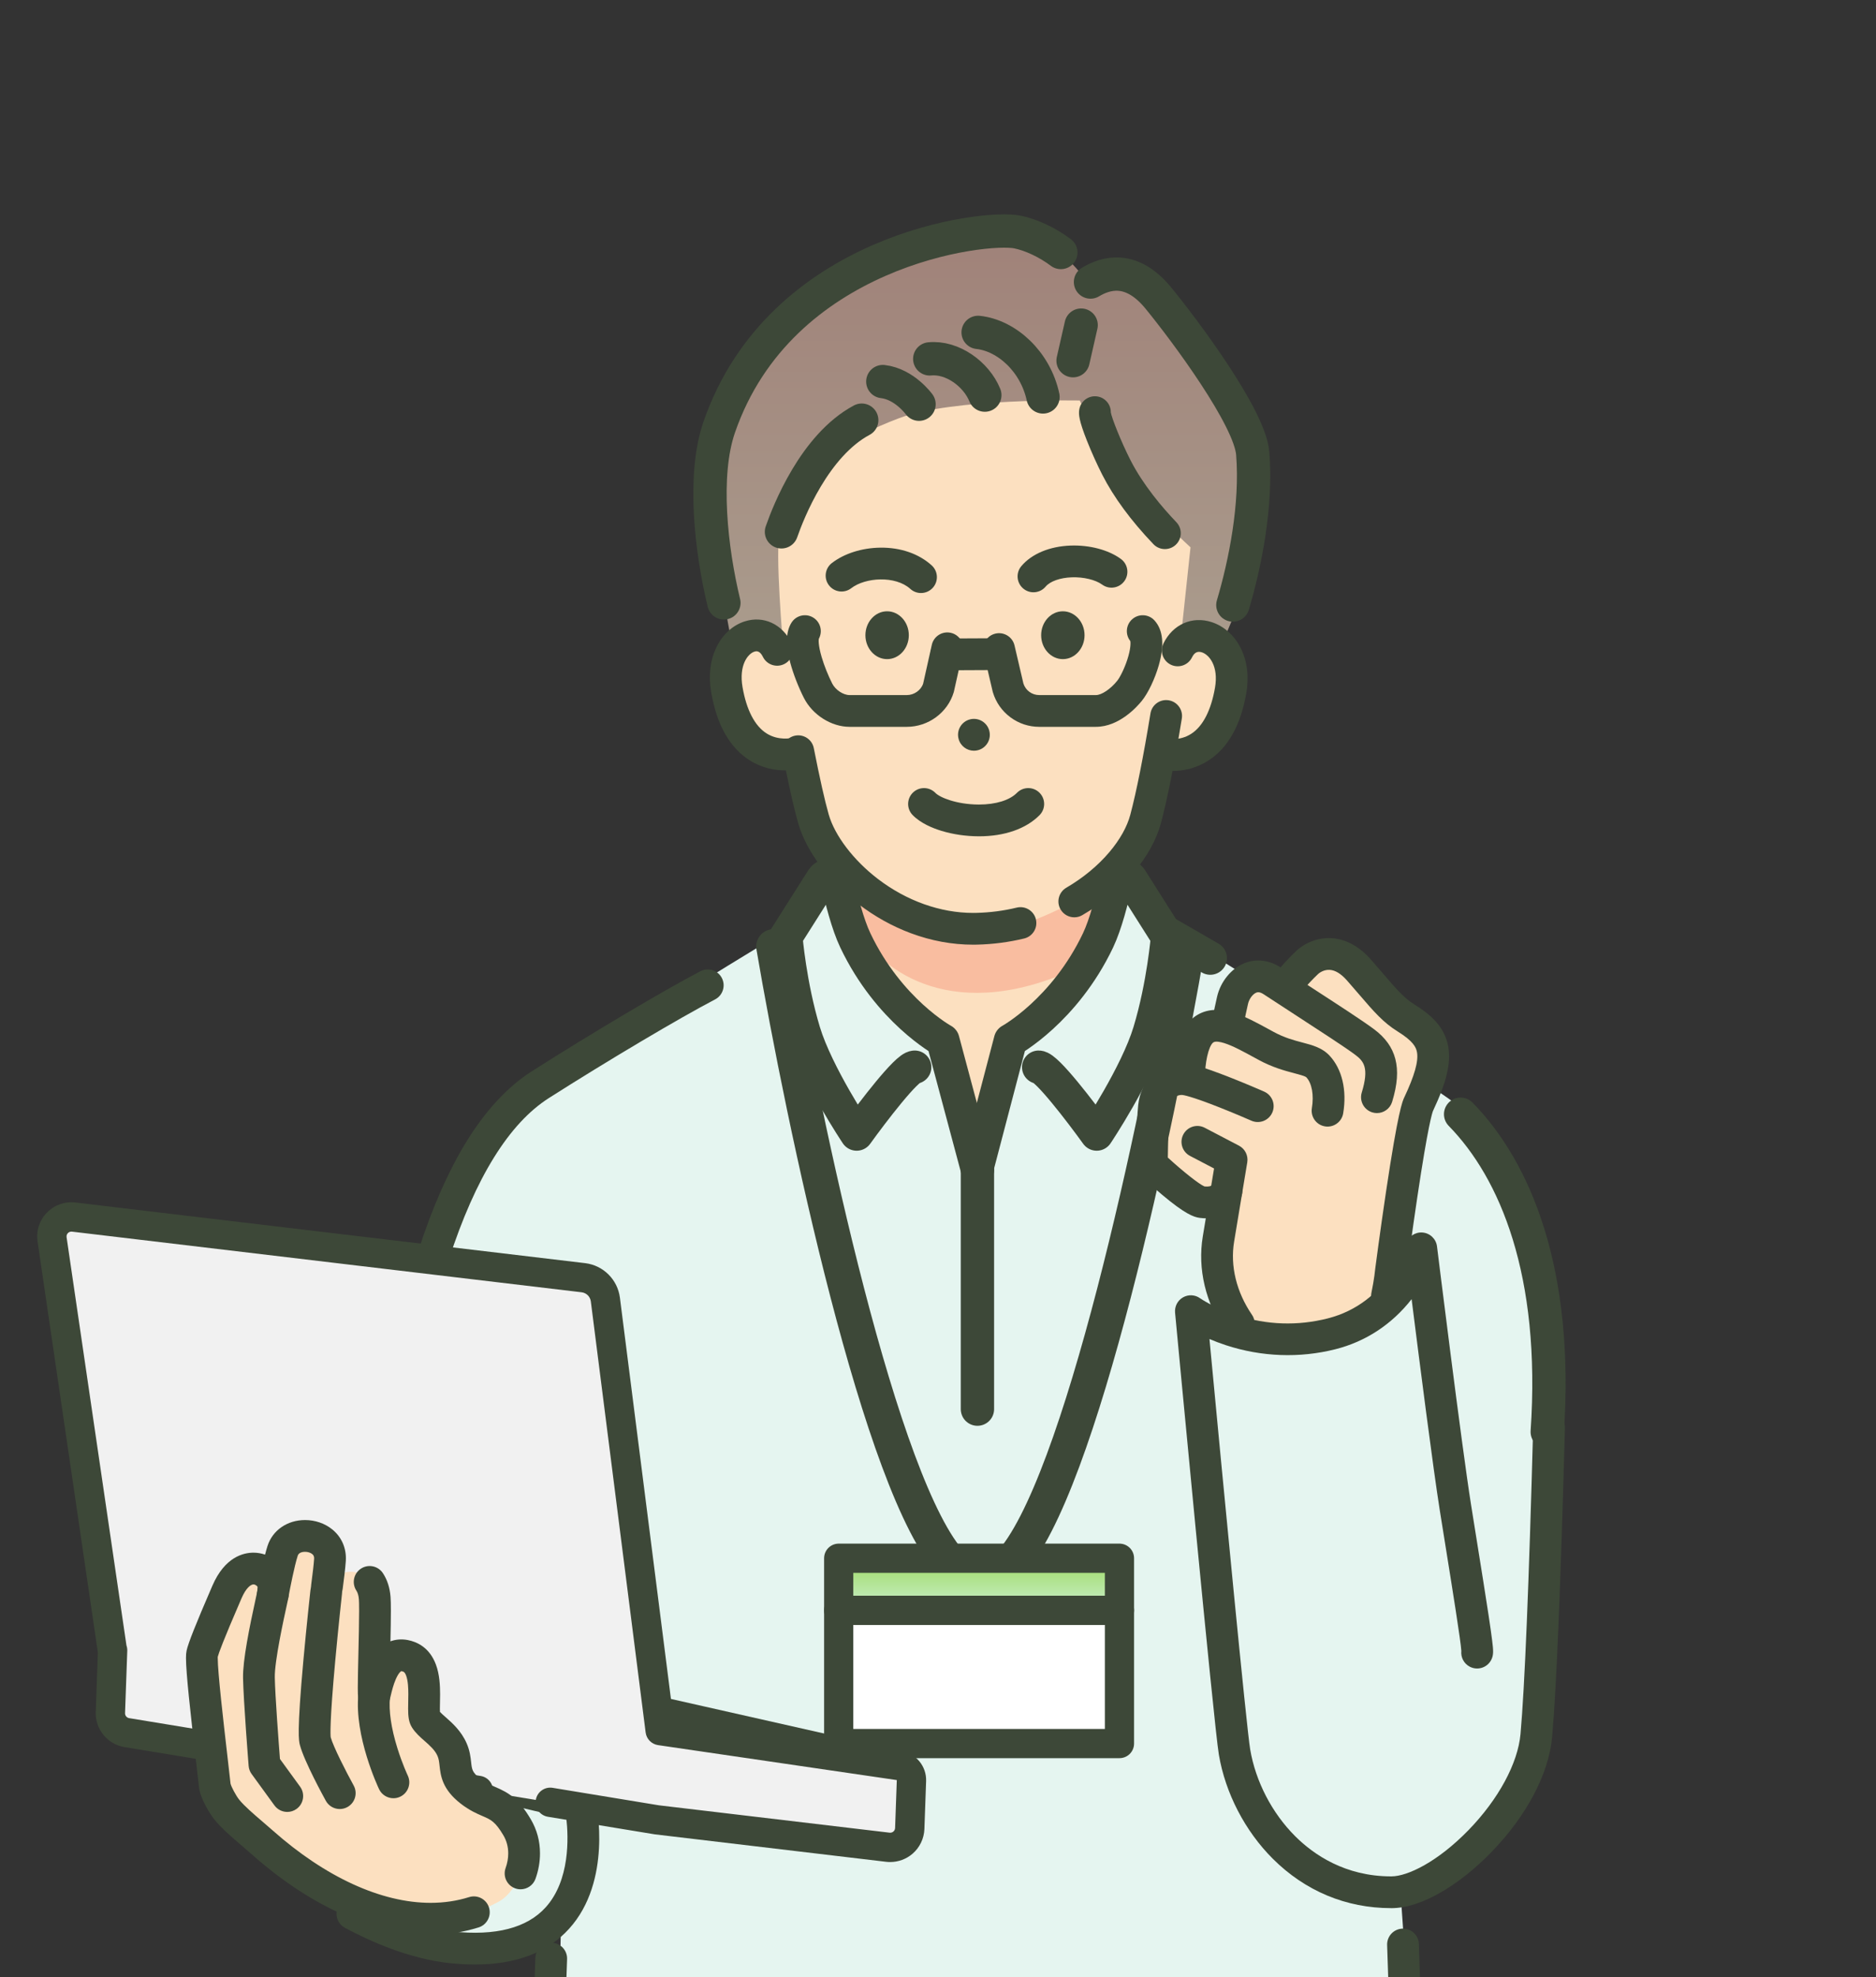 <svg width="316" height="333" viewBox="0 0 316 333" fill="none" xmlns="http://www.w3.org/2000/svg">
<rect x="0" y="0" width="316" height="333" fill="#333333" stroke="none"/>
<g clip-path="url(#clip0_2872_5144)">
<path d="M260.372 222.995C259.06 205.562 252.187 193.259 248.239 188.549C244.292 183.84 219.398 169.96 213.848 166.733C208.297 163.507 195.753 155.477 195.753 155.477C188.014 139.371 142.945 141.317 137.757 152.022C135.155 152.02 128.752 158.877 128.752 158.877C128.752 158.877 90.146 182.288 85.54 186.829C80.932 191.369 74.6 205.929 73.859 205.841C73.859 205.841 78.09 216.571 81.393 251.255C84.696 285.939 94.606 318.421 94.606 318.421L93.271 382.242L240.287 381.354L235.861 317.949C235.861 317.949 238.158 315.877 239.849 315.991C241.539 316.105 247.54 311.037 251.82 306.36C256.099 301.683 257.678 295.673 258.199 291.807C258.719 287.94 261.68 240.427 260.37 222.993L260.372 222.995Z" fill="#E5F5F0"/>
<path d="M156.295 172.207C144.721 167.088 141.828 151.527 141.828 144.386C149.618 135.706 175.491 140.77 187.453 144.386C187.361 146.983 186.452 153.623 183.559 159.409C180.665 165.196 173.821 172.763 170.761 175.823L164.919 192.794C163.342 188.528 159.411 178.438 156.295 172.207Z" fill="#FCE0C0"/>
<path d="M182.159 162.66C160.665 173.048 148.357 163.225 144.891 157.015V145.442C144.891 139.119 153.75 138.48 158.18 138.95L189.959 147.982C189.767 150.241 187.937 156.337 182.159 162.66Z" fill="#F9BDA0"/>
<path d="M191.061 66.492C171.253 54.919 146.27 61.67 136.255 66.492C125.572 73.837 125.868 97.001 127.352 107.666C125.776 107.295 122.511 108.278 122.066 115.177C121.621 122.076 128.929 126.027 132.638 127.14C133.102 127.14 134.474 128.364 136.255 133.26C141.541 156.907 161.849 156.073 166.857 156.351C171.865 156.629 176.872 153.847 184.384 150.231C190.393 147.337 193.935 135.671 194.955 130.2C195.141 129.736 196.402 128.475 199.963 127.14C204.414 125.471 205.249 119.906 206.64 113.786C207.753 108.89 203.58 107.666 201.354 107.666C206.176 98.763 210.869 78.065 191.061 66.492Z" fill="#FCE0C0"/>
<path d="M131.94 109.16C131.94 109.16 130.462 92.378 131.384 89.473C134.9 78.388 142.717 73.727 151.436 70.427C160.457 67.011 181.89 67.448 181.89 67.448C181.89 67.448 186.579 77.834 190.53 82.2C194.481 86.567 200.534 92.176 200.534 92.176L198.8 108.395L205.438 109.018C205.438 109.018 214.285 92.88 211.081 75.649C209.699 68.219 198.197 53.045 194.696 49.69C187.713 42.995 183.946 48.955 183.946 48.955C183.946 48.955 180.334 41.686 173.357 40.308C170.27 39.698 160.286 40.546 154.165 42.946C135.462 50.277 123.334 61.316 119.941 78.211C118.609 84.844 123.316 108.62 123.316 108.62L131.941 109.161L131.94 109.16Z" fill="url(#paint0_linear_2872_5144)"/>
<path d="M246.031 187.641C255.314 197.122 262.452 214.346 260.623 241.133" stroke="#3D4838" stroke-width="5.611" stroke-linecap="round" stroke-linejoin="round"/>
<path d="M154.075 179.719C152.739 179.719 147.001 187.228 144.299 190.982C144.299 190.982 137.583 180.939 135.41 173.747C133.026 165.856 132.375 157.758 132.375 157.758L138.505 148.077C139.165 147.036 140.815 147.305 141.074 148.497C141.716 151.439 142.775 155.636 144.082 158.38C149.718 170.217 158.823 175.2 158.823 175.2L164.647 196.967" stroke="#3D4838" stroke-width="5.611" stroke-linecap="round" stroke-linejoin="round"/>
<path d="M174.956 179.719C176.292 179.719 182.03 187.228 184.733 190.982C184.733 190.982 191.448 180.939 193.621 173.747C196.006 165.856 196.656 157.758 196.656 157.758L190.526 148.077C189.867 147.036 188.216 147.305 187.957 148.497C187.315 151.439 186.256 155.636 184.95 158.38C179.313 170.217 170.208 175.2 170.208 175.2L164.643 196.411V237.307" stroke="#3D4838" stroke-width="5.611" stroke-linecap="round" stroke-linejoin="round"/>
<path d="M183.688 47.497C186.229 45.972 190.55 44.611 195.125 50.202C199.7 55.794 210.521 70.326 211.012 76.346C211.725 85.108 209.723 94.976 207.668 101.891" stroke="#3D4838" stroke-width="5.611" stroke-linecap="round" stroke-linejoin="round"/>
<path d="M180.75 60.742L182.112 54.75" stroke="#3D4838" stroke-width="5.611" stroke-linecap="round" stroke-linejoin="round"/>
<path d="M178.692 42.522C176.499 40.878 173.817 39.578 171.39 39.074C165.826 37.919 131.447 42.093 121.137 71.972C118.353 80.042 119.777 92.596 121.935 101.53" stroke="#3D4838" stroke-width="5.611" stroke-linecap="round" stroke-linejoin="round"/>
<path d="M145.153 70.758C137.212 74.999 132.818 86.157 131.633 89.562" stroke="#3D4838" stroke-width="5.611" stroke-linecap="round" stroke-linejoin="round"/>
<path d="M148.703 64.258C152.351 64.675 154.804 68.071 154.804 68.071" stroke="#3D4838" stroke-width="5.611" stroke-linecap="round" stroke-linejoin="round"/>
<path d="M156.609 60.439C160.387 60.064 164.428 62.971 165.887 66.539" stroke="#3D4838" stroke-width="5.611" stroke-linecap="round" stroke-linejoin="round"/>
<path d="M164.758 55.977C169.577 56.501 174.397 60.87 175.687 66.846" stroke="#3D4838" stroke-width="5.611" stroke-linecap="round" stroke-linejoin="round"/>
<path d="M163.915 159.089C160.383 159.089 156.846 158.437 153.402 157.15C150.301 155.991 147.351 154.351 144.636 152.276C139.596 148.425 135.787 143.324 134.446 138.631C133.742 136.167 132.863 132.263 131.832 127.026C131.547 125.577 132.49 124.171 133.94 123.886C135.389 123.6 136.795 124.544 137.08 125.993C138.082 131.083 138.927 134.841 139.59 137.162C140.611 140.733 143.789 144.896 147.884 148.026C152.706 151.712 158.399 153.741 163.915 153.741C164.091 153.741 164.269 153.739 164.444 153.734C166.753 153.682 169.046 153.383 171.262 152.847C172.698 152.5 174.143 153.382 174.49 154.817C174.837 156.253 173.955 157.699 172.52 158.046C169.932 158.671 167.256 159.02 164.566 159.081C164.35 159.087 164.131 159.089 163.914 159.089L163.915 159.089ZM180.963 154.483C180.042 154.483 179.146 154.007 178.649 153.154C177.905 151.877 178.337 150.241 179.614 149.497C182.427 147.859 184.934 145.787 186.866 143.502C188.638 141.407 189.857 139.232 190.393 137.211C191.436 133.279 192.579 127.536 193.79 120.141C194.029 118.684 195.404 117.695 196.862 117.934C198.32 118.173 199.308 119.548 199.07 121.006C197.831 128.571 196.651 134.484 195.564 138.583C194.825 141.365 193.231 144.26 190.951 146.955C188.63 149.701 185.64 152.179 182.304 154.119C181.881 154.366 181.418 154.483 180.962 154.483H180.963Z" fill="#3D4838"/>
<path d="M197.512 129.831C196.136 129.831 195.167 129.586 194.961 129.529L196.381 124.372L196.35 124.364C196.442 124.386 198.62 124.905 200.682 123.559C202.627 122.289 204.002 119.609 204.659 115.808C205.288 112.169 203.68 110.255 202.446 109.856C201.711 109.619 201.183 109.888 200.784 110.705C200.136 112.032 198.534 112.582 197.207 111.934C195.88 111.286 195.33 109.684 195.978 108.357C197.546 105.147 200.807 103.705 204.092 104.767C206.128 105.426 207.848 106.943 208.936 109.038C210.075 111.235 210.419 113.891 209.931 116.719C208.989 122.166 206.822 126 203.488 128.115C201.316 129.494 199.133 129.831 197.514 129.831L197.512 129.831Z" fill="#3D4838"/>
<path d="M132.22 129.736C130.601 129.736 128.419 129.398 126.246 128.02C122.912 125.903 120.744 122.07 119.803 116.624C119.315 113.798 119.624 111.147 120.698 108.959C121.742 106.829 123.421 105.299 125.424 104.652C128.586 103.63 131.756 105.08 133.309 108.262C133.958 109.589 133.408 111.19 132.08 111.838C130.753 112.486 129.152 111.936 128.503 110.609C127.941 109.458 127.308 109.663 127.07 109.741C125.961 110.099 124.438 112.037 125.074 115.712C125.738 119.553 127.134 122.247 129.112 123.503C131.155 124.799 133.331 124.283 133.351 124.276C134.775 123.884 136.248 124.72 136.64 126.145C137.032 127.569 136.195 129.041 134.771 129.434C134.565 129.491 133.597 129.735 132.22 129.735V129.736Z" fill="#3D4838"/>
<path d="M196.22 92.469C195.514 92.469 194.811 92.192 194.285 91.642C190.507 87.687 187.604 83.747 185.659 79.93C184.8 78.245 183.84 76.115 183.094 74.234C181.719 70.77 181.691 69.787 181.779 69.078C181.963 67.612 183.298 66.573 184.765 66.755C186.134 66.926 187.131 68.104 187.108 69.453C187.287 70.433 188.787 74.288 190.425 77.5C192.554 81.677 195.803 85.486 198.153 87.946C199.174 89.014 199.135 90.707 198.067 91.728C197.549 92.222 196.884 92.468 196.22 92.468V92.469ZM187.088 69.738C187.088 69.738 187.088 69.74 187.088 69.742C187.088 69.741 187.088 69.74 187.088 69.738Z" fill="#3D4838"/>
<path d="M155.137 99.87C154.497 99.87 153.854 99.641 153.342 99.177C150.838 96.909 145.775 97.216 143.386 99.058C142.217 99.96 140.537 99.742 139.635 98.573C138.733 97.403 138.95 95.723 140.12 94.821C142.204 93.214 145.175 92.269 148.273 92.228C151.685 92.183 154.761 93.243 156.934 95.211C158.029 96.202 158.113 97.894 157.12 98.989C156.593 99.572 155.866 99.868 155.138 99.868L155.137 99.87Z" fill="#3D4838"/>
<path d="M149.429 102.945C147.413 102.945 145.773 104.752 145.773 106.973C145.773 109.194 147.413 111.001 149.429 111.001C151.444 111.001 153.084 109.194 153.084 106.973C153.084 104.752 151.444 102.945 149.429 102.945Z" fill="#3D4838"/>
<path d="M174.079 99.743C173.473 99.743 172.863 99.538 172.362 99.117C171.23 98.167 171.082 96.481 172.032 95.349C173.779 93.266 176.81 92.001 180.347 91.877C183.554 91.766 186.716 92.606 188.802 94.128C189.996 94.998 190.258 96.671 189.388 97.865C188.518 99.059 186.845 99.321 185.651 98.451C184.533 97.636 182.524 97.154 180.533 97.223C178.569 97.292 176.882 97.891 176.13 98.788C175.601 99.418 174.843 99.743 174.08 99.743L174.079 99.743Z" fill="#3D4838"/>
<path d="M179.03 102.945C177.014 102.945 175.375 104.752 175.375 106.973C175.375 109.194 177.014 111.001 179.03 111.001C181.046 111.001 182.685 109.194 182.685 106.973C182.685 104.752 181.046 102.945 179.03 102.945Z" fill="#3D4838"/>
<path d="M164.052 126.426C162.869 126.426 161.787 125.634 161.469 124.437L161.465 124.423C161.086 122.996 161.937 121.532 163.364 121.153C164.791 120.774 166.256 121.624 166.635 123.051L166.638 123.065C167.017 124.492 166.167 125.957 164.74 126.336C164.51 126.396 164.279 126.426 164.052 126.426Z" fill="#3D4838"/>
<path d="M164.906 140.837C164.874 140.837 164.843 140.837 164.811 140.837C162.679 140.828 160.528 140.512 158.59 139.923C157.118 139.476 155.079 138.65 153.725 137.257C152.695 136.198 152.72 134.504 153.78 133.475C154.839 132.446 156.532 132.471 157.561 133.53C158.32 134.311 161.156 135.473 164.834 135.489C164.858 135.489 164.882 135.489 164.906 135.489C167.731 135.489 170.061 134.771 171.303 133.513C172.342 132.463 174.035 132.453 175.086 133.491C176.136 134.53 176.146 136.223 175.107 137.274C172.833 139.574 169.213 140.838 164.906 140.838V140.837Z" fill="#3D4838"/>
<path d="M73.075 213.939C72.801 213.939 72.524 213.897 72.249 213.808C70.844 213.352 70.074 211.844 70.529 210.439C72.815 203.387 75.463 197.364 78.397 192.539C81.695 187.115 85.462 183.031 89.593 180.401C99.6 174.03 111.803 166.791 117.979 163.563C119.288 162.878 120.904 163.385 121.588 164.694C122.271 166.003 121.765 167.619 120.456 168.303C114.396 171.47 102.363 178.611 92.465 184.912C85.745 189.191 80.076 198.334 75.617 212.087C75.251 213.219 74.201 213.938 73.074 213.938L73.075 213.939Z" fill="#3D4838"/>
<path d="M59.36 322.294C64.364 324.978 70.229 327.314 75.935 327.928C103.497 330.894 97.767 304.028 97.767 304.028C97.767 304.028 80.664 300.076 70.138 297.359L59.359 322.294H59.36Z" fill="#E5F5F0"/>
<path d="M80 330.834C78.614 330.834 77.165 330.753 75.652 330.59C68.948 329.869 62.406 326.964 58.098 324.654C56.873 323.997 56.356 322.512 56.907 321.236L67.686 296.301C68.209 295.092 69.533 294.443 70.809 294.773C81.181 297.449 98.201 301.385 98.371 301.425C99.383 301.659 100.168 302.458 100.385 303.473C100.5 304.012 103.117 316.769 95.891 324.779C92.259 328.805 86.925 330.834 79.999 330.834H80ZM62.812 321.058C67.606 323.391 72.203 324.84 76.224 325.272C83.483 326.053 88.76 324.688 91.906 321.213C96.026 316.663 95.764 309.443 95.397 306.225C91.13 305.231 80.023 302.625 71.692 300.519L62.812 321.058Z" fill="#3D4838"/>
<path d="M151.549 299.807C151.369 299.807 151.186 299.788 151.003 299.746L95.942 287.323L18.748 280.344C17.389 280.221 16.387 279.02 16.51 277.662C16.633 276.303 17.834 275.302 19.192 275.424L96.549 282.418C96.657 282.428 96.765 282.444 96.871 282.468L152.091 294.928C153.421 295.229 154.256 296.551 153.956 297.881C153.697 299.029 152.678 299.807 151.549 299.807Z" fill="#3D4838"/>
<path d="M90.242 303.119L110.625 306.471L149.552 311.09C151.464 311.317 153.162 309.862 153.231 307.938L153.519 299.869C153.564 298.61 152.655 297.52 151.409 297.338L111.194 291.449L101.961 218.862C101.715 216.935 100.196 215.421 98.269 215.182L12.426 204.971C10.267 204.703 8.446 206.565 8.762 208.717L18.916 277.92L18.96 277.927L18.586 288.42C18.527 290.066 19.694 291.503 21.318 291.783L80.558 301.526L90.243 303.119H90.242Z" fill="#F1F1F1"/>
<path d="M149.946 313.578C149.721 313.578 149.496 313.565 149.271 313.539L110.344 308.92C110.307 308.916 110.271 308.91 110.235 308.904L92.289 305.953C90.943 305.731 90.032 304.461 90.253 303.115C90.475 301.769 91.745 300.858 93.091 301.08L110.981 304.022L149.853 308.634C150.165 308.67 150.383 308.529 150.486 308.441C150.588 308.353 150.761 308.16 150.773 307.845L151.061 299.776L110.846 293.888C109.75 293.728 108.894 292.856 108.754 291.756L99.521 219.168C99.418 218.363 98.785 217.731 97.98 217.628L12.143 207.418C12.143 207.418 12.135 207.417 12.131 207.416C11.779 207.373 11.547 207.549 11.441 207.657C11.335 207.766 11.164 208.002 11.216 208.352L21.303 277.111C21.401 277.393 21.449 277.696 21.438 278.009L21.063 288.503C21.049 288.911 21.34 289.271 21.742 289.342L80.969 299.083C82.315 299.305 83.226 300.575 83.005 301.921C82.783 303.267 81.513 304.178 80.167 303.957L20.927 294.213C20.921 294.212 20.915 294.212 20.909 294.21C18.08 293.723 16.025 291.194 16.127 288.326L16.485 278.296C16.483 278.288 16.482 278.279 16.482 278.272L6.328 209.068C6.065 207.274 6.641 205.5 7.91 204.203C9.176 202.908 10.931 202.293 12.729 202.512L98.571 212.723C98.571 212.723 98.579 212.723 98.583 212.724C101.632 213.102 104.033 215.495 104.42 218.543L113.417 289.271L151.776 294.887C154.272 295.253 156.087 297.429 155.997 299.951L155.709 308.02C155.651 309.625 154.919 311.145 153.699 312.19C152.651 313.088 151.313 313.576 149.946 313.576V313.578Z" fill="#3D4838"/>
<path d="M38.198 304.748C37.511 303.892 36.289 301.767 36.172 300.675C35.607 295.388 33.69 280.146 34.043 278.54C34.402 276.902 37.467 269.868 38.23 268.101C41.004 261.682 45.886 264.439 46.046 266.998C46.092 267.746 45.963 268.426 45.963 268.426C45.963 268.426 46.871 263.435 47.607 261.161C48.889 257.205 55.891 258.111 55.574 262.737C55.445 264.624 54.925 268.25 54.925 268.25C54.925 268.25 55.129 267.818 55.375 267.18C56.732 263.671 62.677 263.487 63.114 269.119C63.321 271.784 62.809 284.063 62.974 285.444C63.139 286.825 63.726 277.959 68.187 278.824C73.083 279.774 70.748 288.045 71.663 289.501C72.578 290.957 75.039 292.114 76.149 294.651C77.259 297.188 75.862 299.018 79.238 301.631C82.614 304.244 84.251 302.9 87.101 307.734C89.951 312.569 87.143 318.519 84.012 320.247C72.351 326.682 57.281 321.913 44.161 310.269C42.057 308.401 39.569 306.454 38.197 304.749L38.198 304.748Z" fill="#FCE0C0"/>
<path d="M72.539 325.801C67.629 325.801 62.469 324.576 57.204 322.16C52.168 319.849 47.184 316.52 42.389 312.264C41.862 311.797 41.292 311.308 40.74 310.836C39.043 309.381 37.288 307.877 36.115 306.419C35.387 305.513 33.72 302.878 33.515 300.956C33.389 299.78 33.197 298.111 32.973 296.178C32.072 288.385 31.328 281.728 31.328 279.208C31.328 278.678 31.36 278.294 31.433 277.963C31.71 276.703 32.964 273.54 35.627 267.386L35.778 267.037C37.868 262.199 41.009 261.477 42.696 261.477C43.369 261.477 44.027 261.594 44.647 261.807C44.787 261.263 44.929 260.757 45.067 260.332C45.923 257.691 48.401 255.984 51.382 255.984C53.075 255.984 54.695 256.538 55.943 257.542C57.439 258.745 58.263 260.482 58.263 262.431C58.263 262.59 58.257 262.753 58.246 262.915C58.157 264.198 57.91 266.165 57.719 267.589C57.522 269.053 56.176 270.081 54.711 269.883C53.247 269.686 52.22 268.339 52.417 266.875C52.673 264.974 52.848 263.438 52.908 262.549C52.911 262.509 52.913 262.469 52.913 262.431C52.913 262.104 52.819 261.894 52.588 261.709C52.296 261.473 51.844 261.332 51.38 261.332C51.075 261.332 50.343 261.396 50.154 261.98C49.598 263.695 48.848 267.519 48.601 268.878C48.598 268.895 48.595 268.909 48.593 268.919C48.317 270.366 46.925 271.319 45.476 271.049C44.028 270.779 43.07 269.39 43.334 267.941C43.334 267.939 43.334 267.937 43.335 267.935C43.339 267.906 43.383 267.638 43.383 267.327C43.383 267.292 43.383 267.257 43.381 267.224C43.306 267.089 43.02 266.824 42.693 266.824C42.232 266.824 41.43 267.435 40.686 269.156L40.534 269.508C37.576 276.346 36.838 278.405 36.678 279.017C36.676 279.056 36.675 279.118 36.675 279.206C36.675 281.623 37.644 290.011 38.285 295.562C38.508 297.493 38.701 299.163 38.829 300.359C38.938 300.882 39.759 302.414 40.283 303.066C41.143 304.137 42.707 305.477 44.219 306.772C44.788 307.26 45.376 307.764 45.938 308.262C54.794 316.122 64.24 320.45 72.537 320.45C74.798 320.45 76.977 320.126 79.015 319.486C80.424 319.043 81.925 319.826 82.368 321.236C82.81 322.645 82.026 324.146 80.618 324.589C78.061 325.392 75.342 325.799 72.537 325.799L72.539 325.801ZM87.685 318.167C87.386 318.167 87.083 318.117 86.786 318.011C85.395 317.515 84.669 315.984 85.166 314.593C85.46 313.77 85.609 312.937 85.609 312.119C85.609 311.021 85.336 310.001 84.798 309.087C83.424 306.757 82.671 306.434 81.305 305.846C80.319 305.423 79.092 304.895 77.601 303.741C74.481 301.326 74.226 299.028 74.04 297.35C73.97 296.714 73.913 296.211 73.699 295.718C73.263 294.72 72.413 293.973 71.514 293.182C70.752 292.512 69.965 291.819 69.399 290.919C68.855 290.052 68.746 289.061 68.746 287.741C68.746 287.38 68.754 287.004 68.763 286.606C68.771 286.189 68.781 285.757 68.781 285.324C68.781 284.4 68.743 283.068 68.411 282.181C68.171 281.541 67.933 281.494 67.679 281.445C67.602 281.43 67.577 281.435 67.577 281.435C67.577 281.435 67.188 281.622 66.69 282.736C66.256 283.708 65.986 284.843 65.826 285.52C65.768 285.764 65.722 285.956 65.674 286.128C65.103 288.159 63.363 288.261 63.02 288.261C61.863 288.261 60.525 287.478 60.32 285.757C60.293 285.53 60.268 285.189 60.268 284.244C60.268 282.917 60.318 280.787 60.369 278.532C60.43 275.908 60.492 273.195 60.492 271.258C60.492 270.106 60.469 269.57 60.45 269.323C60.403 268.717 60.26 268.216 60.036 267.879C59.221 266.647 59.559 264.987 60.791 264.173C62.023 263.358 63.682 263.696 64.497 264.928C65.231 266.038 65.664 267.378 65.783 268.909C65.822 269.42 65.841 270.166 65.841 271.258C65.841 272.693 65.809 274.511 65.768 276.405C66.686 276.073 67.687 275.999 68.698 276.195C70.265 276.499 72.356 277.459 73.421 280.309C74.05 281.989 74.13 283.873 74.13 285.326C74.13 285.816 74.12 286.277 74.111 286.723C74.103 287.091 74.095 287.439 74.095 287.743C74.095 287.997 74.101 288.174 74.108 288.295C74.338 288.543 74.71 288.869 75.047 289.167C76.162 290.148 77.688 291.49 78.6 293.576C79.142 294.815 79.261 295.895 79.358 296.763C79.497 298.016 79.549 298.485 80.876 299.513C81.829 300.251 82.565 300.568 83.418 300.934C85.599 301.872 87.305 302.811 89.406 306.373C90.436 308.12 90.959 310.054 90.959 312.119C90.959 313.552 90.705 314.99 90.204 316.393C89.813 317.487 88.784 318.169 87.685 318.169V318.167Z" fill="#3D4838"/>
<path d="M48.391 305.139C47.564 305.139 46.748 304.757 46.225 304.037L42.385 298.754C42.095 298.355 41.921 297.884 41.882 297.393C41.846 296.947 41.014 286.431 40.94 282.598C40.883 279.628 42 274.102 43.101 269.088C43.198 268.646 43.298 268.191 43.326 268.044C43.532 266.637 44.811 265.629 46.239 265.771C47.709 265.919 48.781 267.23 48.633 268.7C48.609 268.936 48.568 269.127 48.325 270.235C47.808 272.589 46.234 279.755 46.287 282.494C46.346 285.597 46.961 293.71 47.155 296.219L50.552 300.891C51.42 302.086 51.156 303.758 49.961 304.628C49.485 304.973 48.935 305.139 48.39 305.139H48.391ZM43.322 268.066C43.316 268.11 43.313 268.144 43.311 268.166C43.315 268.132 43.318 268.099 43.322 268.066Z" fill="#3D4838"/>
<path d="M57.231 304.651C56.288 304.651 55.374 304.152 54.886 303.268C54.515 302.596 51.243 296.621 50.52 293.888C50.334 293.185 49.987 291.875 51.113 279.505C51.651 273.598 52.278 267.922 52.284 267.865C52.446 266.397 53.768 265.339 55.236 265.501C56.705 265.663 57.763 266.985 57.601 268.453C57.594 268.508 56.997 273.921 56.472 279.65C55.516 290.084 55.656 292.203 55.706 292.572C56.157 294.191 58.307 298.392 59.571 300.685C60.284 301.979 59.813 303.606 58.52 304.318C58.111 304.543 57.667 304.65 57.231 304.65V304.651Z" fill="#3D4838"/>
<path d="M66.269 302.832C65.269 302.832 64.309 302.269 63.852 301.305C63.68 300.943 59.647 292.349 60.367 285.309C60.518 283.839 61.831 282.77 63.3 282.92C64.769 283.071 65.839 284.384 65.689 285.853C65.46 288.086 65.89 291.037 66.933 294.388C67.758 297.04 68.677 298.994 68.686 299.013C69.317 300.348 68.747 301.942 67.414 302.574C67.044 302.75 66.653 302.832 66.27 302.832H66.269Z" fill="#3D4838"/>
<path d="M238.111 383.998H91.065C90.339 383.998 89.646 383.704 89.141 383.181C88.638 382.66 88.367 381.955 88.392 381.231L90.176 329.742C90.227 328.266 91.467 327.109 92.942 327.162C94.418 327.213 95.573 328.451 95.522 329.927L93.833 378.649H235.346L233.653 327.553C233.604 326.076 234.761 324.84 236.237 324.791C237.71 324.739 238.95 325.899 238.999 327.375L240.783 381.234C240.807 381.958 240.536 382.662 240.032 383.182C239.529 383.703 238.835 383.997 238.11 383.997L238.111 383.998Z" fill="#3D4838"/>
<path d="M239.385 210.225C239.385 210.225 237.961 215.208 233.572 219.451L233.418 216.384C233.692 215.063 233.804 214.214 233.804 214.214C233.804 214.214 238.199 189.291 239.708 186.429C244.003 178.281 243.282 175.301 238.218 171.838C235.642 170.075 234.143 167.741 230.65 163.404C226.703 158.503 223.903 160.118 221.98 161.794C219.881 163.624 217.266 167.141 217.266 167.141C216.241 166.469 215.246 165.818 214.321 165.207C211.051 163.051 208.233 165.755 207.612 168.447C206.988 171.151 207.046 173.129 207.046 173.129C205.333 172.585 203.821 172.549 202.649 173.502C200.2 175.491 200.728 182.003 200.728 182.003C200.08 181.828 199.544 181.721 199.181 181.713C196.733 181.658 194.685 183.427 194.374 186.359C194.063 189.291 194.016 196.086 194.016 196.086C194.016 196.086 200.473 202.194 202.413 202.436C203.026 202.513 203.552 202.503 204.004 202.436L205.2 208.93C204.605 212.909 205.404 216.746 207.033 220.095L207.694 224.118C203.255 222.725 200.585 220.813 200.585 220.813C200.585 220.813 209.243 227.382 221.742 225.15C234.24 222.919 239.388 210.227 239.388 210.227L239.385 210.225Z" fill="#FCE0C0"/>
<path d="M203.251 205.173C202.883 205.173 202.496 205.149 202.09 205.098C201.054 204.969 199.572 204.41 195.778 201.227C193.882 199.637 192.256 198.102 192.188 198.037C191.649 197.528 191.346 196.817 191.352 196.076C191.353 195.794 191.403 189.115 191.724 186.086C191.943 184.027 192.784 182.258 194.159 180.973C195.531 179.689 197.337 179.005 199.251 179.049C200.186 179.07 201.961 179.372 207.429 181.536C210.305 182.675 212.834 183.788 212.94 183.834C214.291 184.43 214.905 186.009 214.309 187.36C213.714 188.712 212.135 189.325 210.783 188.729C210.758 188.719 208.287 187.631 205.543 186.543C200.506 184.545 199.264 184.406 199.123 184.396C197.976 184.372 197.195 185.216 197.043 186.651C196.824 188.707 196.742 192.899 196.713 194.942C199.279 197.289 201.981 199.426 202.887 199.806C203.607 199.877 203.996 199.74 204.101 199.615C204.611 198.323 206.042 197.625 207.389 198.046C208.798 198.489 209.583 199.989 209.14 201.398C208.705 202.785 206.938 205.173 203.251 205.173ZM204.037 199.795C204.037 199.795 204.037 199.797 204.036 199.798C204.036 199.797 204.036 199.796 204.037 199.795ZM204.037 199.793C204.037 199.793 204.037 199.795 204.037 199.795C204.037 199.795 204.037 199.794 204.037 199.793Z" fill="#3D4838"/>
<path d="M234.321 321.34C226.744 321.34 219.855 318.466 214.397 313.025C209.715 308.358 206.402 301.968 205.309 295.494C204.464 290.492 198.2 223.898 197.934 221.065C197.836 220.018 198.352 219.007 199.265 218.486C200.177 217.966 201.3 218.022 202.15 218.638C202.259 218.713 204.597 220.319 208.362 221.522C213.422 223.14 218.556 223.312 223.624 222.034C233.876 219.45 236.8 209.593 236.828 209.494C237.178 208.271 238.34 207.465 239.607 207.563C240.875 207.662 241.898 208.639 242.054 209.901C242.095 210.233 246.185 243.301 247.79 253.413C248.115 255.461 248.472 257.686 248.818 259.838C249.515 264.176 250.235 268.662 250.745 272.039C251.022 273.875 251.216 275.247 251.338 276.234C251.549 277.928 251.623 278.713 251.175 279.56C250.485 280.866 248.866 281.365 247.561 280.674C246.562 280.146 246.036 279.077 246.152 278.018C246.059 276.378 244.606 267.335 243.538 260.685C243.192 258.531 242.833 256.304 242.508 254.251C241.395 247.237 239.11 229.375 237.776 218.786C234.462 223.025 230.044 225.933 224.932 227.221C218.89 228.744 212.522 228.511 206.515 226.547C205.493 226.212 204.559 225.854 203.725 225.498C206.069 250.327 209.976 291.005 210.584 294.604C211.496 300.005 214.262 305.339 218.174 309.237C221.268 312.321 226.579 315.992 234.322 315.992C234.344 315.992 234.364 315.992 234.386 315.992C237.084 315.985 242.147 313.568 247.375 308.185C252.408 303 255.678 296.955 256.12 292.013C256.823 284.156 257.542 266.766 258.254 240.325C258.294 238.848 259.52 237.684 261 237.723C262.476 237.763 263.642 238.992 263.601 240.469C262.886 267.021 262.162 284.524 261.448 292.491C260.891 298.706 257.16 305.786 251.212 311.912C248.587 314.616 245.716 316.916 242.909 318.562C239.776 320.401 236.912 321.337 234.4 321.343C234.374 321.343 234.348 321.343 234.323 321.343L234.321 321.34ZM246.442 277.065C246.442 277.065 246.442 277.065 246.442 277.065C246.442 277.065 246.442 277.065 246.442 277.065ZM246.446 277.059C246.446 277.059 246.445 277.062 246.444 277.063C246.444 277.062 246.445 277.06 246.446 277.059Z" fill="#3D4838"/>
<path d="M223.62 189.725C223.474 189.725 223.327 189.713 223.178 189.688C221.721 189.446 220.736 188.069 220.977 186.612C221.341 184.42 220.984 182.433 220.045 181.424C219.842 181.217 218.732 180.925 217.996 180.731C216.469 180.329 214.378 179.778 211.998 178.486C211.759 178.356 211.521 178.225 211.283 178.096C209.419 177.078 207.658 176.116 206.212 175.663C205.56 175.459 204.705 175.277 204.34 175.573C203.526 176.236 202.947 179.183 202.974 181.376C202.997 182.853 201.819 184.066 200.342 184.09C200.328 184.09 200.314 184.09 200.299 184.09C198.842 184.09 197.649 182.919 197.626 181.456C197.625 181.386 197.602 179.713 197.919 177.77C198.403 174.807 199.428 172.671 200.968 171.421C202.74 169.981 205.043 169.691 207.811 170.558C209.759 171.167 211.744 172.252 213.846 173.401C214.08 173.528 214.315 173.656 214.551 173.785C216.364 174.77 217.954 175.189 219.357 175.559C221.084 176.014 222.715 176.443 223.958 177.78C226.064 180.042 226.9 183.581 226.252 187.487C226.035 188.796 224.902 189.724 223.617 189.724L223.62 189.725Z" fill="#3D4838"/>
<path d="M231.938 187.449C231.68 187.449 231.417 187.412 231.158 187.332C229.745 186.902 228.948 185.408 229.378 183.995C230.654 179.806 229.715 178.707 228.251 177.614C226.557 176.35 222.431 173.673 218.441 171.083C216.536 169.848 214.566 168.569 212.854 167.44C212.127 166.96 211.763 167.106 211.608 167.169C211.01 167.408 210.415 168.216 210.222 169.049C209.629 171.619 209.348 173.346 209.346 173.363C209.134 174.677 207.998 175.612 206.709 175.612C206.568 175.612 206.424 175.6 206.281 175.577C204.823 175.343 203.831 173.971 204.066 172.513C204.078 172.437 204.374 170.606 205.011 167.845C205.598 165.303 207.408 163.088 209.622 162.202C211.632 161.398 213.826 161.673 215.799 162.974C217.496 164.093 219.457 165.365 221.353 166.596C225.603 169.354 229.617 171.959 231.451 173.328C233.354 174.747 234.525 176.382 235.032 178.326C235.556 180.334 235.387 182.631 234.497 185.553C234.146 186.707 233.086 187.449 231.94 187.449H231.938Z" fill="#3D4838"/>
<path d="M208.675 225.596C207.82 225.596 206.981 225.188 206.463 224.428C203.067 219.447 201.696 213.689 202.604 208.214C203.4 203.411 204.111 199.132 204.501 196.779L200.452 194.662C199.143 193.978 198.636 192.362 199.321 191.053C200.004 189.745 201.621 189.237 202.929 189.922L208.695 192.935C209.719 193.47 210.283 194.603 210.094 195.744C210.094 195.744 209.086 201.816 207.88 209.089C207.198 213.199 208.264 217.576 210.881 221.415C211.713 222.635 211.398 224.299 210.179 225.131C209.718 225.446 209.194 225.597 208.675 225.597V225.596Z" fill="#3D4838"/>
<path d="M233.631 220.917C233.449 220.917 233.263 220.898 233.078 220.859C231.633 220.556 230.707 219.138 231.011 217.693C231.486 215.428 231.64 213.738 231.642 213.721C231.645 213.684 231.649 213.646 231.654 213.61C231.662 213.547 232.489 207.236 233.473 200.649C235.516 186.982 236.237 185.45 236.546 184.796C238.266 181.145 238.947 178.739 238.687 177.222C238.538 176.353 238.039 175.326 235.416 173.699C232.99 172.193 231.402 170.345 228.999 167.546C228.378 166.823 227.673 166.002 226.884 165.107C225.879 163.968 224.888 163.369 223.938 163.328C222.846 163.281 222.084 163.973 222.001 164.052C221.115 164.897 220.298 165.762 219.573 166.624C218.622 167.754 216.935 167.9 215.805 166.949C214.674 165.998 214.529 164.311 215.479 163.181C216.33 162.169 217.282 161.16 218.31 160.18C219.848 158.713 222.038 157.892 224.168 157.984C225.86 158.057 228.399 158.739 230.895 161.569C231.707 162.49 232.424 163.324 233.056 164.061C235.209 166.569 236.509 168.082 238.235 169.153C240.722 170.696 243.348 172.755 243.958 176.318C244.425 179.04 243.655 182.255 241.386 187.07C241.259 187.364 240.556 189.418 238.742 201.573C237.819 207.755 237.041 213.659 236.963 214.254C236.928 214.618 236.741 216.425 236.244 218.792C235.98 220.052 234.868 220.917 233.63 220.917H233.631Z" fill="#3D4838"/>
<path d="M152.741 122.403H143.114C140.034 122.403 136.867 120.401 135.413 117.535C134.477 115.69 133.618 113.477 133.118 111.617C132.311 108.614 132.37 106.413 133.302 104.889C134.072 103.629 135.719 103.232 136.978 104.002C138.206 104.752 138.614 106.334 137.923 107.58C137.892 107.752 137.799 108.588 138.395 110.627C138.813 112.056 139.481 113.734 140.182 115.116C140.725 116.185 142.04 117.055 143.114 117.055H152.741C153.977 117.055 155.124 116.249 155.499 115.126L156.958 108.595C157.28 107.154 158.71 106.246 160.152 106.568C161.593 106.89 162.501 108.32 162.179 109.761L160.695 116.402C160.681 116.464 160.665 116.526 160.647 116.587C159.62 120.012 156.37 122.403 152.742 122.403H152.741ZM137.866 107.677C137.866 107.677 137.866 107.677 137.866 107.678C137.866 107.678 137.866 107.678 137.866 107.677Z" fill="#3D4838"/>
<path d="M184.599 122.403H175.061C173.293 122.403 171.609 121.845 170.189 120.79C168.771 119.734 167.752 118.28 167.245 116.586C167.229 116.534 167.214 116.48 167.202 116.427L165.68 109.915C165.344 108.477 166.237 107.038 167.676 106.702C169.114 106.366 170.553 107.259 170.889 108.698L172.389 115.117C172.768 116.28 173.834 117.055 175.061 117.055H184.599C185.558 117.055 187.068 116.044 188.187 114.65C188.628 114.103 189.372 112.67 189.886 111.093C190.477 109.279 190.458 108.255 190.391 107.948C189.519 106.853 189.638 105.255 190.69 104.302C191.785 103.31 193.476 103.393 194.468 104.488C195.924 106.095 196.164 108.641 195.185 112.056C194.538 114.312 193.401 116.701 192.357 117.999C191.527 119.033 188.514 122.402 184.599 122.402V122.403Z" fill="#3D4838"/>
<path d="M159.393 112.877C157.922 112.877 156.726 111.688 156.719 110.216C156.712 108.738 157.904 107.536 159.381 107.529L167.031 107.492C167.031 107.492 167.039 107.492 167.044 107.492C168.515 107.492 169.711 108.681 169.718 110.153C169.726 111.63 168.534 112.833 167.056 112.84L159.407 112.877C159.407 112.877 159.398 112.877 159.393 112.877Z" fill="#3D4838"/>
<path d="M200.066 159.398C195.051 188.813 182.012 250.803 169.977 263.446" stroke="#3D4838" stroke-width="5.862" stroke-linecap="round" stroke-linejoin="round"/>
<path d="M196.633 157.18L203.866 161.353" stroke="#3D4838" stroke-width="5.611" stroke-linecap="round" stroke-linejoin="round"/>
<path d="M130.309 159.398C135.324 188.813 148.363 250.803 160.398 263.446" stroke="#3D4838" stroke-width="5.862" stroke-linecap="round" stroke-linejoin="round"/>
<rect x="141.273" y="262.414" width="47.294" height="8.776" fill="url(#paint1_linear_2872_5144)" stroke="#3D4838" stroke-width="4.917" stroke-linecap="round" stroke-linejoin="round"/>
<rect width="47.294" height="22.428" transform="matrix(1 0 0 -1 141.273 293.625)" fill="white" stroke="#3D4838" stroke-width="4.917" stroke-linecap="round" stroke-linejoin="round"/>
</g>
<defs>
<linearGradient id="paint0_linear_2872_5144" x1="165.742" y1="40.117" x2="165.742" y2="109.161" gradientUnits="userSpaceOnUse">
<stop stop-color="#A08279"/>
<stop offset="1" stop-color="#AA9C8D"/>
</linearGradient>
<linearGradient id="paint1_linear_2872_5144" x1="164.921" y1="262.414" x2="164.921" y2="271.19" gradientUnits="userSpaceOnUse">
<stop stop-color="#9DD962"/>
<stop offset="1" stop-color="#CBF0CE"/>
</linearGradient>
<clipPath id="clip0_2872_5144">
<rect width="316" height="333" fill="white"/>
</clipPath>
</defs>
</svg>
